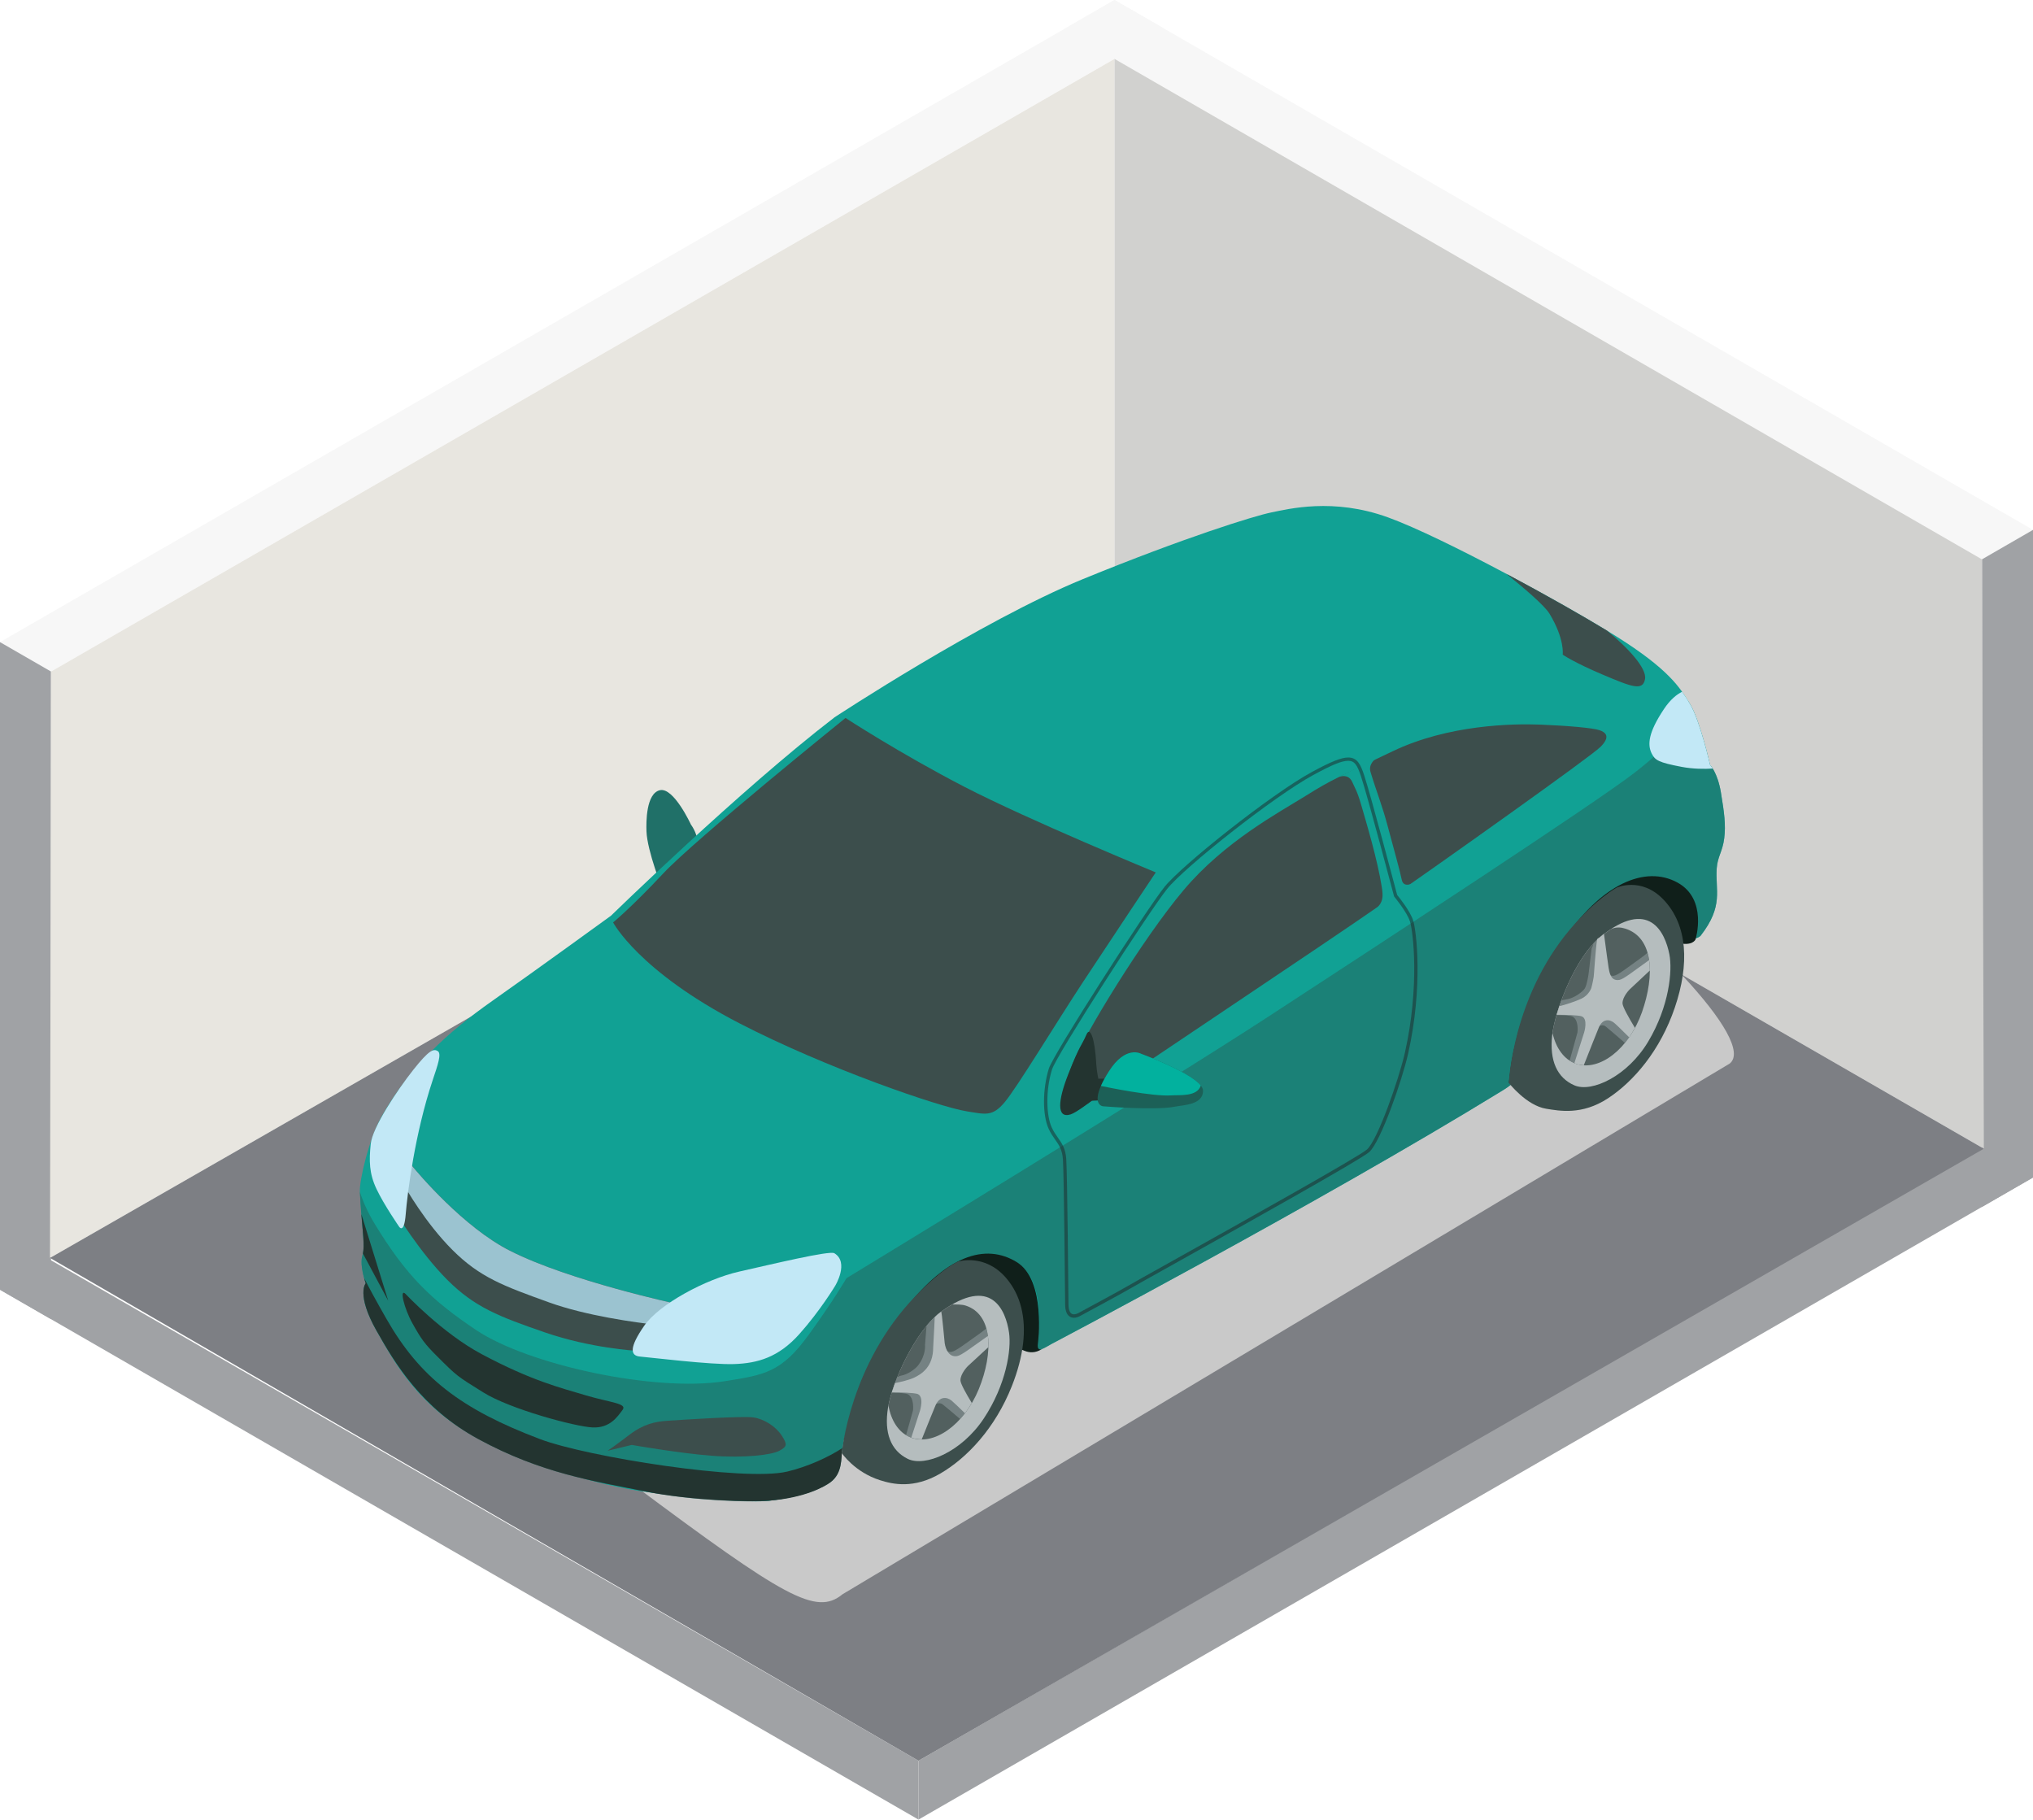 <svg width="400" height="358" viewBox="0 0 400 358" fill="none" xmlns="http://www.w3.org/2000/svg">
<g clip-path="url(#clip0_10_574)">
<path d="M0 126.334L219.285 0L229.325 5.795L10.04 132.123L0 126.334Z" fill="#F7F7F7"/>
<path d="M0 126.334V253.753L10.04 259.542V132.123L0 126.334Z" fill="#A0A2A5"/>
<path d="M180.715 346.422V358L0 253.754V242.17L180.715 346.422Z" fill="#A0A2A5"/>
<path d="M219.285 0L209.245 5.795L389.96 110.047L400 104.252L219.285 0Z" fill="#F7F7F7"/>
<path d="M389.96 110.047L400 104.252V231.672L389.96 237.461V110.047Z" fill="#A0A2A5"/>
<path d="M180.715 346.422L400 220.089V231.672L180.715 358V346.422Z" fill="#A0A2A5"/>
<path d="M219.285 11.584V127.42L9.839 247.493L10.04 132.123L219.285 11.584Z" fill="#E8E6E0"/>
<path d="M390.332 226.001L219.285 127.42V11.584L389.96 110.047L390.332 226.001Z" fill="#D1D1CF"/>
<path d="M219.285 127.42L390.332 226.001L180.715 346.422L9.839 247.493L219.285 127.42Z" fill="#7D7F84"/>
<g style="mix-blend-mode:multiply">
<path d="M165.732 313.69L340.34 209.242C345.508 205.017 325.269 183.308 295.363 160.996C265.456 138.684 236.76 123.879 231.593 128.104L112.333 225.576C107.165 229.801 92.59 255.081 122.496 277.399L124.498 292.015C154.405 314.327 160.57 317.915 165.738 313.69H165.732Z" fill="#C9C9C9"/>
</g>
<path d="M135.95 162.247C135.95 162.247 132.542 154.818 129.825 155.473C127.103 156.122 127.132 161.781 127.197 163.557C127.339 167.458 130.38 175.076 130.38 175.076C130.38 175.076 128.851 178.734 134.414 173.176C140.101 167.487 135.95 162.247 135.95 162.247Z" fill="#207068"/>
<path d="M164.167 141.151C164.167 141.151 193.046 122.132 213.066 113.936C233.087 105.739 246.865 101.473 250.148 100.818C253.432 100.163 262.291 97.862 273.122 101.803C283.953 105.739 308.261 119.076 318.082 125.248C328.257 131.645 330.555 135.25 332.521 138.531C334.494 141.806 336.46 150.498 336.46 150.498C336.46 150.498 337.937 151.974 338.592 155.909C339.248 159.845 339.579 162.306 339.248 164.926C338.923 167.546 337.937 168.532 337.771 170.827C337.458 175.194 339.189 178.203 334.6 184.11C334.346 184.435 331.795 185.863 331.972 182.582C332.25 177.59 330.005 168.484 319.393 175.259C313.487 179.029 302.491 192.313 299.644 209.691C299.189 212.458 296.697 213.898 295.274 214.772C259.308 236.847 206.83 264.452 206.83 264.452C206.83 264.452 204.999 265.614 203.712 265.762C202.07 265.957 193.265 260.298 193.265 260.298L166.96 281.671C166.96 281.671 166.175 282.078 165.921 284.02C165.691 285.772 164.226 290.635 162.856 291.785C161.823 292.653 158.698 294.405 151.204 295.284C147.802 295.68 136.93 294.789 127.906 293.644C116.602 292.204 101.85 287.224 93.446 282.656C82.29 276.59 77.696 268.229 74.087 261.832C70.042 254.668 71.955 252.491 71.955 252.491C71.955 252.491 70.703 249.015 71.3 247.079C71.955 244.949 71.134 241.509 70.804 234.451C70.697 232.109 72.67 223.93 75.067 219.693C80.648 209.856 88.031 203.135 96.889 196.903C105.754 190.672 120.193 180.18 120.193 180.18C120.193 180.18 145.788 155.26 164.167 141.157V141.151Z" fill="#11A194"/>
<path d="M316.174 124.068C320.261 127.402 324.053 131.462 323.663 133.61C323.226 136.017 321.035 135.138 315.347 132.736C309.66 130.335 307.469 128.8 307.469 128.8C307.469 128.8 307.906 125.738 304.847 120.71C303.867 119.105 299.821 115.665 296.396 112.909C303.879 116.892 311.219 121.058 316.174 124.068Z" fill="#3C4E4C"/>
<path d="M227.4 171.641C227.4 171.641 202.454 161.368 189.768 154.812C177.077 148.25 166.358 141.257 166.358 141.257C166.358 141.257 136.824 165.085 130.475 171.866C124.132 178.64 120.63 181.484 120.63 181.484C120.63 181.484 125.662 191.103 145.57 201.376C162.614 210.169 184.731 217.769 190.205 218.649C193.902 219.239 195.237 219.74 197.641 216.896C200.05 214.058 207.71 201.376 213.179 193.068C218.647 184.759 227.4 171.641 227.4 171.641Z" fill="#3C4E4C"/>
<path d="M210.114 219.191C210.114 219.191 206.724 220.065 210.988 209.408C213.314 203.595 224.772 184.759 232.868 175.141C240.965 165.522 251.684 159.834 256.934 156.559C262.184 153.278 263.058 153.059 274.002 147.813C284.939 142.567 297.636 142.349 303.099 142.567C308.568 142.786 313.381 143.222 314.692 143.659C316.003 144.096 316.883 144.975 314.91 146.94C312.944 148.905 284.278 169.24 272.029 177.767C259.781 186.294 223.207 210.541 218.535 213.945C214.49 216.896 211.425 218.973 210.114 219.191Z" fill="#3C4E4C"/>
<g opacity="0.67">
<path d="M71.949 252.479C71.949 252.479 70.697 249.003 71.294 247.068C71.943 244.943 71.128 241.503 70.804 234.475C71.406 236.381 72.345 238.541 73.81 240.942C79.94 250.998 84.912 255.831 93.718 261.708C103.946 268.541 128.78 273.911 142.505 271.763C150.543 270.506 153.779 269.999 159.165 262.552C164.09 255.748 166.547 251.487 166.547 251.487C166.547 251.487 228.055 214.052 249.493 200.06C270.937 186.069 313.818 158.087 321.69 151.968C329.568 145.848 330.661 143.004 331.535 140.821C331.807 140.142 332.013 139.086 332.173 137.953C332.291 138.147 332.403 138.336 332.521 138.525C334.494 141.8 336.46 150.492 336.46 150.492C336.46 150.492 337.937 151.968 338.592 155.904C339.248 159.839 339.579 162.3 339.248 164.92C338.923 167.54 337.937 168.526 337.771 170.821C337.458 175.188 339.189 178.197 334.6 184.104C334.346 184.429 331.795 185.857 331.972 182.576C332.25 177.584 330.005 168.478 319.393 175.253C313.487 179.024 302.491 192.307 299.644 209.685C299.189 212.452 296.697 213.892 295.274 214.766C259.308 236.841 206.83 264.446 206.83 264.446C206.83 264.446 204.751 265.732 204.462 265.608C202.944 264.959 204.751 263.024 204.42 257.89C203.446 242.624 190.477 246.536 183.089 253.299C172.5 262.988 168.98 274.283 167.226 279.204C166.683 280.739 165.951 283.164 165.697 285.111C165.466 286.864 165.809 289.867 163.346 291.667C162.254 292.464 158.368 294.505 151.204 295.273C147.796 295.633 136.109 295.273 127.085 293.467C116.691 291.39 106.445 289.85 94.102 283.14C82.946 277.074 77.69 268.217 74.081 261.826C70.036 254.662 71.949 252.485 71.949 252.485V252.479Z" fill="#1F7168"/>
</g>
<path d="M79.828 254.609C79.828 254.609 86.991 262.274 94.757 266.417C104.602 271.663 110.236 273.026 115.161 274.501C120.087 275.976 123.477 276.089 122.49 277.399C121.504 278.709 120.028 281.004 116.585 280.845C113.142 280.68 100.338 277.239 95.088 273.952C89.838 270.677 90.009 270.843 85.899 266.741C83.601 264.446 82.893 263.496 81.139 260.345C79.497 257.394 78.511 253.293 79.828 254.603V254.609Z" fill="#233430"/>
<path d="M80.648 228.863C80.648 228.863 90.328 240.996 100.338 246.076C112.055 252.024 133.322 256.574 133.322 256.574L125.113 265.756C125.113 265.756 116.254 265.266 107.224 262.151C98.2 259.035 93.44 257.229 88.025 251.824C82.609 246.413 77.849 238.541 77.849 238.541L80.643 228.869L80.648 228.863Z" fill="#3C4E4C"/>
<path d="M100.338 246.082C112.055 252.03 133.322 256.58 133.322 256.58L129.619 260.717C124.9 260.186 115.309 258.864 108.051 256.25C99.068 253.01 94.427 251.328 89.017 245.923C83.601 240.512 79.662 233.46 79.662 233.46L80.897 229.176C82.403 231.011 91.22 241.456 100.332 246.082H100.338Z" fill="#9BC3D0"/>
<path d="M124.298 284.285C124.298 284.285 133.652 285.926 140.048 286.415C146.45 286.905 151.865 286.25 153.342 285.43C154.818 284.61 154.984 284.279 153.832 282.479C152.68 280.674 150.383 279.198 148.251 278.874C146.119 278.549 133.812 279.364 131.349 279.529C128.886 279.694 126.589 280.184 123.802 282.32C121.014 284.45 119.538 285.436 119.538 285.436L124.298 284.285Z" fill="#3C4E4C"/>
<path d="M74.087 261.82C70.042 254.656 71.955 252.479 71.955 252.479C71.955 252.479 71.808 252.072 71.642 251.464C72.629 253.393 74.04 256.002 76.06 259.53C82.627 271.008 90.665 277.239 106.25 283.14C115.539 286.657 146.426 291.531 154.877 289.531C158.811 288.605 162.998 286.71 165.744 284.899C165.732 284.97 165.72 285.034 165.708 285.105C165.478 286.858 165.821 289.861 163.358 291.661C162.265 292.458 158.515 294.688 151.216 295.267C147.802 295.532 136.121 295.267 127.097 293.461C116.703 291.384 106.456 289.844 94.114 283.134C82.958 277.068 77.701 268.211 74.093 261.82H74.087Z" fill="#233430"/>
<path d="M71.093 238.854L76.385 255.919L71.406 246.625C71.737 245.008 71.406 242.677 71.093 238.848V238.854Z" fill="#233430"/>
<path d="M330.962 136.1C331.565 136.95 332.055 137.746 332.527 138.531C334.5 141.806 336.466 150.498 336.466 150.498C336.466 150.498 336.685 150.722 336.992 151.212C335.332 151.313 333.141 151.307 330.885 150.882C326.291 150.008 325.635 149.566 324.98 148.256C324.1 146.497 324.324 144.102 327.383 139.511C328.647 137.611 329.911 136.625 330.962 136.1Z" fill="#C2E8F6"/>
<path d="M220.567 212.199L216.102 212.24C216.102 212.24 215.771 210.67 215.706 209.49C215.417 203.996 214.437 201.996 213.781 203.507C212.635 206.133 212.635 205.147 210.173 211.379C208.188 216.394 207.787 220.165 210.663 219.25C211.82 218.885 214.791 216.566 214.791 216.566L221.08 216.3L220.567 212.205V212.199Z" fill="#233430"/>
<path d="M224.482 207.313C224.482 207.313 236.707 211.804 236.707 214.601C236.707 217.392 232.868 217.392 231.12 217.74C227.287 218.507 217.017 217.657 217.017 217.657C217.017 217.657 213.97 217.392 218.198 210.759C221.476 205.613 224.482 207.313 224.482 207.313Z" fill="#1C6057"/>
<path d="M218.198 210.753C221.476 205.607 224.482 207.307 224.482 207.307C224.482 207.307 234.061 210.83 236.258 213.574C235.555 215.828 232.089 215.397 230.411 215.515C226.803 215.763 217.903 213.928 216.61 213.656C216.958 212.854 217.46 211.91 218.198 210.753Z" fill="#02B19E"/>
<path d="M164.332 252.969C164.332 252.969 167.126 248.378 164.167 246.572C163.228 246 152.025 248.702 145.458 250.177C138.891 251.653 129.707 256.574 126.754 260.835C123.802 265.095 123.961 266.736 125.933 266.901C127.906 267.066 139.883 268.541 144.477 268.376C149.072 268.211 153.177 267.066 157.275 262.475C161.38 257.884 164.332 252.969 164.332 252.969Z" fill="#C2E8F6"/>
<path d="M85.131 212.523C86.117 209.573 86.938 207.277 86.117 206.788C85.296 206.298 84.422 206.569 81.304 210.505C78.186 214.441 73.26 221.817 72.936 225.098C72.611 228.379 72.611 230.84 74.087 233.95C75.564 237.066 78.516 241.332 78.516 241.332C78.516 241.332 79.503 242.972 79.828 238.871C80.158 234.776 81.611 223.068 85.131 212.523Z" fill="#C2E8F6"/>
<path d="M270.47 178.994C272.271 177.601 272.141 176.256 271.864 174.486C271.043 169.24 268.911 162.106 267.765 158.17C266.968 155.432 266.43 154.765 266.123 153.986C265.137 151.525 262.432 153.331 262.432 153.331L270.718 149.23C270.718 149.23 269.182 150.292 269.649 151.856C270.883 155.951 271.911 158.299 273.092 162.755C274.279 167.216 275.437 171.276 275.797 173.081C276.128 174.722 277.852 173.819 277.852 173.819L270.47 178.982V178.994Z" fill="#11A194"/>
<g opacity="0.45">
<path d="M209.57 256.686C209.57 256.432 209.346 231.082 209.133 228.072C208.997 226.196 208.354 225.275 207.604 224.213C207.167 223.594 206.718 222.95 206.316 222.065C205.094 219.374 205.111 214.294 206.358 210.246C207.237 207.401 225.504 179.018 229.112 174.503C232.549 170.213 250.16 156.21 258.092 151.903C261.895 149.837 263.909 149.035 265.267 149.035C267.098 149.035 267.724 150.481 268.403 152.522C269.661 156.305 274.557 174.793 274.899 176.085C275.254 176.516 277.403 179.177 278.029 181.053C278.679 183.001 280.037 194.053 277.055 207.301C275.862 212.588 271.663 224.626 269.407 226.656C267.777 228.12 244.957 240.872 231.321 248.496C226.443 251.222 222.917 253.187 222.262 253.582C220.945 254.367 212.807 258.757 212.47 258.94C212.446 258.952 211.909 259.265 211.295 259.265C210.663 259.265 209.606 258.929 209.57 256.692V256.686ZM258.405 152.475C250.52 156.753 233.034 170.65 229.626 174.905C226.029 179.401 207.852 207.614 206.984 210.428C205.661 214.724 205.909 219.575 206.913 221.782C207.291 222.614 207.722 223.228 208.141 223.824C208.915 224.921 209.641 225.954 209.789 228.013C210.007 231.052 210.22 255.624 210.226 256.668C210.249 257.943 210.61 258.592 211.295 258.592C211.726 258.592 212.133 258.362 212.145 258.356C212.228 258.309 220.62 253.789 221.919 253.004C222.586 252.603 226.112 250.632 230.996 247.906C243.711 240.801 267.387 227.571 268.964 226.155C271.096 224.237 275.265 212.228 276.411 207.148C279.364 194.036 278.041 183.16 277.403 181.254C276.777 179.372 274.368 176.474 274.344 176.445L274.279 176.315C274.226 176.12 269.07 156.606 267.777 152.729C267.062 150.587 266.554 149.684 265.267 149.684C263.98 149.684 262.054 150.492 258.405 152.475Z" fill="#1E191D"/>
</g>
<path d="M297.802 206.835C299.296 200.102 300.961 194.933 307.209 185.538C315.07 173.73 323.751 170.208 330.029 173.63C336.071 176.923 333.596 184.842 333.596 184.842C333.596 184.842 333.023 186.235 330.07 185.497C329.427 185.338 327.283 184.022 327.283 184.022C322.452 187.456 308.308 207.655 296.874 213.049C297.117 211.013 297.264 209.296 297.807 206.835H297.802Z" fill="#101F1A"/>
<path d="M318.04 174.657C318.04 174.657 322.889 172.403 327.289 176.988C332.084 181.986 332.415 189.746 329.533 198.219C326.657 206.693 321.43 212.789 316.334 216.117C311.243 219.433 306.831 218.56 304.233 218.147C300.317 217.521 296.868 213.054 296.868 213.054C296.868 213.054 297.571 196.296 308.887 182.871C313.96 176.852 318.04 174.663 318.04 174.663V174.657Z" fill="#3C4E4C"/>
<path d="M314.91 184.299C310.021 188.241 305.969 198.638 305.396 203.66C304.835 208.676 306.359 212.057 309.767 213.538C313.174 215.019 320.255 211.739 324.33 204.864C328.405 197.995 329.102 191.008 328.452 187.739C327.602 183.443 324.484 176.575 314.91 184.293V184.299Z" fill="#B5BDBE"/>
<path d="M314.828 200.851C313.251 200.291 312.666 198.001 313.499 195.635C314.196 193.664 315.678 192.289 317.107 192.289C317.344 192.289 317.574 192.33 317.798 192.407C319.381 192.962 319.966 195.251 319.133 197.618C318.436 199.588 316.948 200.969 315.519 200.969C315.283 200.969 315.052 200.928 314.828 200.851ZM314.119 195.859C313.422 197.842 313.836 199.807 315.046 200.238C316.233 200.645 317.828 199.335 318.513 197.399C319.21 195.416 318.791 193.451 317.58 193.027C317.426 192.973 317.267 192.95 317.107 192.95C315.974 192.95 314.716 194.171 314.119 195.859Z" fill="#EF4340"/>
<path d="M305.461 203.229C306.194 198.066 310.156 188.135 314.91 184.299C315.649 183.703 316.346 183.207 317.007 182.777C318.017 182.363 318.897 182.428 319.765 182.7C325.352 184.452 325.606 191.888 323.072 199.122C320.521 206.351 314.704 210.895 310.068 209.29C307.717 208.458 306.129 206.197 305.461 203.229Z" fill="#52605F"/>
<g opacity="0.63">
<path d="M308.839 208.658L310.375 203.123C310.375 203.123 310.7 200.662 309.389 200.007C308.963 199.795 307.658 199.736 306.247 199.73C306.518 198.798 306.837 197.818 307.209 196.809C307.522 196.744 307.924 196.667 308.52 196.561C309.643 196.355 311.349 195.216 311.816 194.472C312.259 193.782 312.554 191.646 312.554 191.646L313.174 186.512C313.505 186.093 313.31 185.845 313.653 185.479C313.706 185.42 313.753 185.367 313.812 185.308C314.172 184.942 314.532 184.594 314.905 184.293C314.964 184.252 315.011 184.21 315.07 184.169C315.253 186.5 315.855 188.831 315.855 189.02C315.855 189.923 316.062 192.224 317.538 191.976C318.353 191.84 319.759 190.702 322.86 188.477C323.308 188.152 323.775 187.775 324.153 187.468C324.247 187.792 324.324 188.123 324.383 188.471C324.383 188.471 324.383 188.477 324.383 188.483C324.448 188.825 324.495 189.179 324.531 189.545L318.897 194.761C318.897 194.761 317.503 196.154 317.503 197.464C317.503 198.284 319.387 201.424 320.804 203.678C320.456 204.209 320.09 204.71 319.7 205.183C318.212 203.878 316.428 202.368 315.92 201.949C315.017 201.211 313.298 202.439 312.885 203.755C312.672 204.427 311.68 207.012 310.729 209.461C310.505 209.414 310.28 209.366 310.062 209.29C309.826 209.207 309.607 209.095 309.389 208.989C309.2 208.888 309.017 208.776 308.833 208.664L308.839 208.658Z" fill="#8A9798"/>
</g>
<path d="M316.535 190.572C316.735 191.852 317.149 193.038 318.625 192.791C319.44 192.655 321.277 191.168 324.011 189.226C324.182 189.108 324.318 189.008 324.472 188.896C324.472 188.902 324.472 188.908 324.472 188.914C324.566 189.563 324.608 190.241 324.608 190.949L320.627 194.679C320.627 194.679 319.233 196.072 319.233 197.387C319.233 198.048 320.462 200.226 321.678 202.226C321.324 202.881 320.946 203.501 320.539 204.085C319.269 202.828 318.005 201.577 317.592 201.241C316.688 200.503 315.33 200.385 314.58 202.144C314.273 202.864 312.826 206.516 311.615 209.591C311.432 209.579 311.137 209.538 310.83 209.496C310.576 209.443 310.316 209.384 310.062 209.296C309.961 209.26 309.867 209.207 309.767 209.16L311.68 203.153C311.68 203.153 312.56 200.332 311.107 199.931C310.469 199.754 308.178 199.636 306.264 199.659C306.282 199.6 306.306 199.535 306.324 199.47C306.471 198.975 306.631 198.467 306.808 197.948C307.841 197.759 310.209 196.933 311.143 196.49C312.625 195.794 313.092 194.407 313.092 194.407C313.092 194.407 313.363 193.463 313.564 192.189C313.647 191.652 313.871 187.385 314.237 184.789C314.527 184.506 314.609 184.541 314.905 184.299C315.253 184.016 315.253 183.951 315.584 183.709C315.885 186.134 316.493 190.359 316.523 190.572H316.535Z" fill="#B5BDBE"/>
<path d="M166.972 279.729C168.797 273.079 170.344 267.827 177.106 258.799C186.13 246.749 193.938 244.577 200.038 248.307C205.909 251.895 204.208 264.334 204.208 264.334C204.208 264.334 204.09 265.066 204.302 265.319C204.586 265.65 204.987 265.426 204.958 265.443C203.688 266.263 202.495 266.14 201.597 265.774C198.603 264.552 194.582 263.024 194.582 263.024C189.585 266.216 177.419 281.075 165.732 285.89C166.075 283.866 166.305 282.161 166.972 279.729Z" fill="#101F1A"/>
<path d="M188.558 248.189C188.558 248.189 193.731 246.578 197.901 251.375C200.877 254.798 201.881 259.318 201.29 264.363C200.983 267.019 200.227 269.822 199.093 272.69C195.798 281.01 190.276 286.84 185.02 289.909C179.77 292.971 175.648 292.021 173.144 291.225C168.142 289.637 165.626 285.896 165.626 285.896C165.626 285.896 167.155 268.364 180.183 254.945C185.806 249.157 188.564 248.183 188.564 248.183L188.558 248.189Z" fill="#3C4E4C"/>
<path d="M185.18 258.067C180.101 261.761 175.536 271.946 174.721 276.938C173.912 281.919 175.264 285.377 178.595 287.023C181.926 288.675 189.16 285.743 193.566 279.08C197.977 272.424 199.023 265.479 198.532 262.18C197.895 257.849 195.125 250.832 185.174 258.067H185.18Z" fill="#B5BDBE"/>
<path d="M184.276 274.596C182.729 273.958 182.262 271.645 183.207 269.326C183.969 267.461 185.469 266.157 186.863 266.157C187.14 266.157 187.406 266.21 187.66 266.311C189.207 266.948 189.68 269.261 188.735 271.58C187.967 273.451 186.461 274.749 185.073 274.749C184.796 274.749 184.53 274.696 184.276 274.596ZM183.815 269.574C183.018 271.521 183.337 273.504 184.524 273.994C184.695 274.065 184.878 274.094 185.073 274.094C186.207 274.094 187.459 272.955 188.127 271.332C188.924 269.385 188.599 267.402 187.412 266.918C187.241 266.848 187.058 266.812 186.863 266.812C185.752 266.812 184.465 267.975 183.815 269.574Z" fill="#EF4340"/>
<path d="M174.803 276.508C175.79 271.391 180.237 261.661 185.18 258.067C185.947 257.512 186.662 257.046 187.347 256.651C188.121 256.651 189.231 256.627 189.969 256.863C195.391 258.58 195.479 266.175 192.591 273.28C189.686 280.367 183.65 284.621 179.103 282.786C176.793 281.836 175.323 279.505 174.803 276.508Z" fill="#52605F"/>
<g opacity="0.63">
<path d="M178.589 274.307C178.158 274.094 176.864 274.029 175.453 274.023C175.754 273.05 176.126 272.005 176.563 270.931C176.858 270.872 176.87 270.725 177.355 270.642C178.542 270.43 180.024 269.415 180.591 268.701C182.25 266.606 182.002 264.588 182.002 264.588L182.304 260.852C183.183 259.725 183.715 259.271 184.66 258.498C184.902 260.687 185.422 262.723 185.422 262.9C185.422 263.838 185.64 266.228 187.199 265.974C188.062 265.833 189.544 264.647 192.81 262.339C193.247 262.032 193.684 261.678 194.068 261.372C194.257 262.05 194.381 262.788 194.44 263.561L188.634 268.854C188.634 268.854 187.164 270.306 187.164 271.663C187.164 272.442 188.829 275.251 190.259 277.511C189.827 278.113 189.379 278.673 188.912 279.187C187.483 277.965 185.965 276.696 185.487 276.319C184.536 275.552 182.717 276.826 182.28 278.189C182.085 278.797 181.27 280.904 180.402 283.117C179.959 283.046 179.522 282.946 179.103 282.78C178.807 282.662 178.536 282.521 178.27 282.355L179.628 277.54C179.628 277.54 179.977 274.985 178.589 274.307Z" fill="#8A9798"/>
</g>
<path d="M180.402 274.224C179.746 274.047 177.455 273.929 175.471 273.941C175.654 273.356 175.86 272.749 176.091 272.117C177.195 271.905 178.872 271.504 179.8 271.073C181.365 270.347 183.609 268.907 183.609 265.089C183.609 264.582 183.809 261.909 183.91 259.182C184.495 258.58 184.571 258.504 185.174 258.067C185.304 257.973 185.847 264.074 185.876 264.281C186.089 265.608 186.762 267.06 188.321 266.806C189.184 266.665 191.121 265.119 194.009 263.106C194.139 263.012 194.245 262.935 194.363 262.853C194.452 263.555 194.487 264.293 194.463 265.054L190.442 268.765C190.442 268.765 188.971 270.217 188.971 271.574C188.971 272.2 190.046 274.129 191.209 276.041C190.784 276.755 190.335 277.428 189.857 278.054C188.699 276.927 187.625 275.888 187.241 275.575C186.29 274.808 184.855 274.684 184.063 276.508C183.774 277.174 182.534 280.261 181.359 283.182C180.656 283.182 179.965 283.075 179.303 282.833L181.01 277.558C181.01 277.558 181.937 274.625 180.402 274.212V274.224Z" fill="#B5BDBE"/>
</g>
<defs>
<clipPath id="clip0_10_574">
<rect width="400" height="358" fill="white"/>
</clipPath>
</defs>
</svg>
